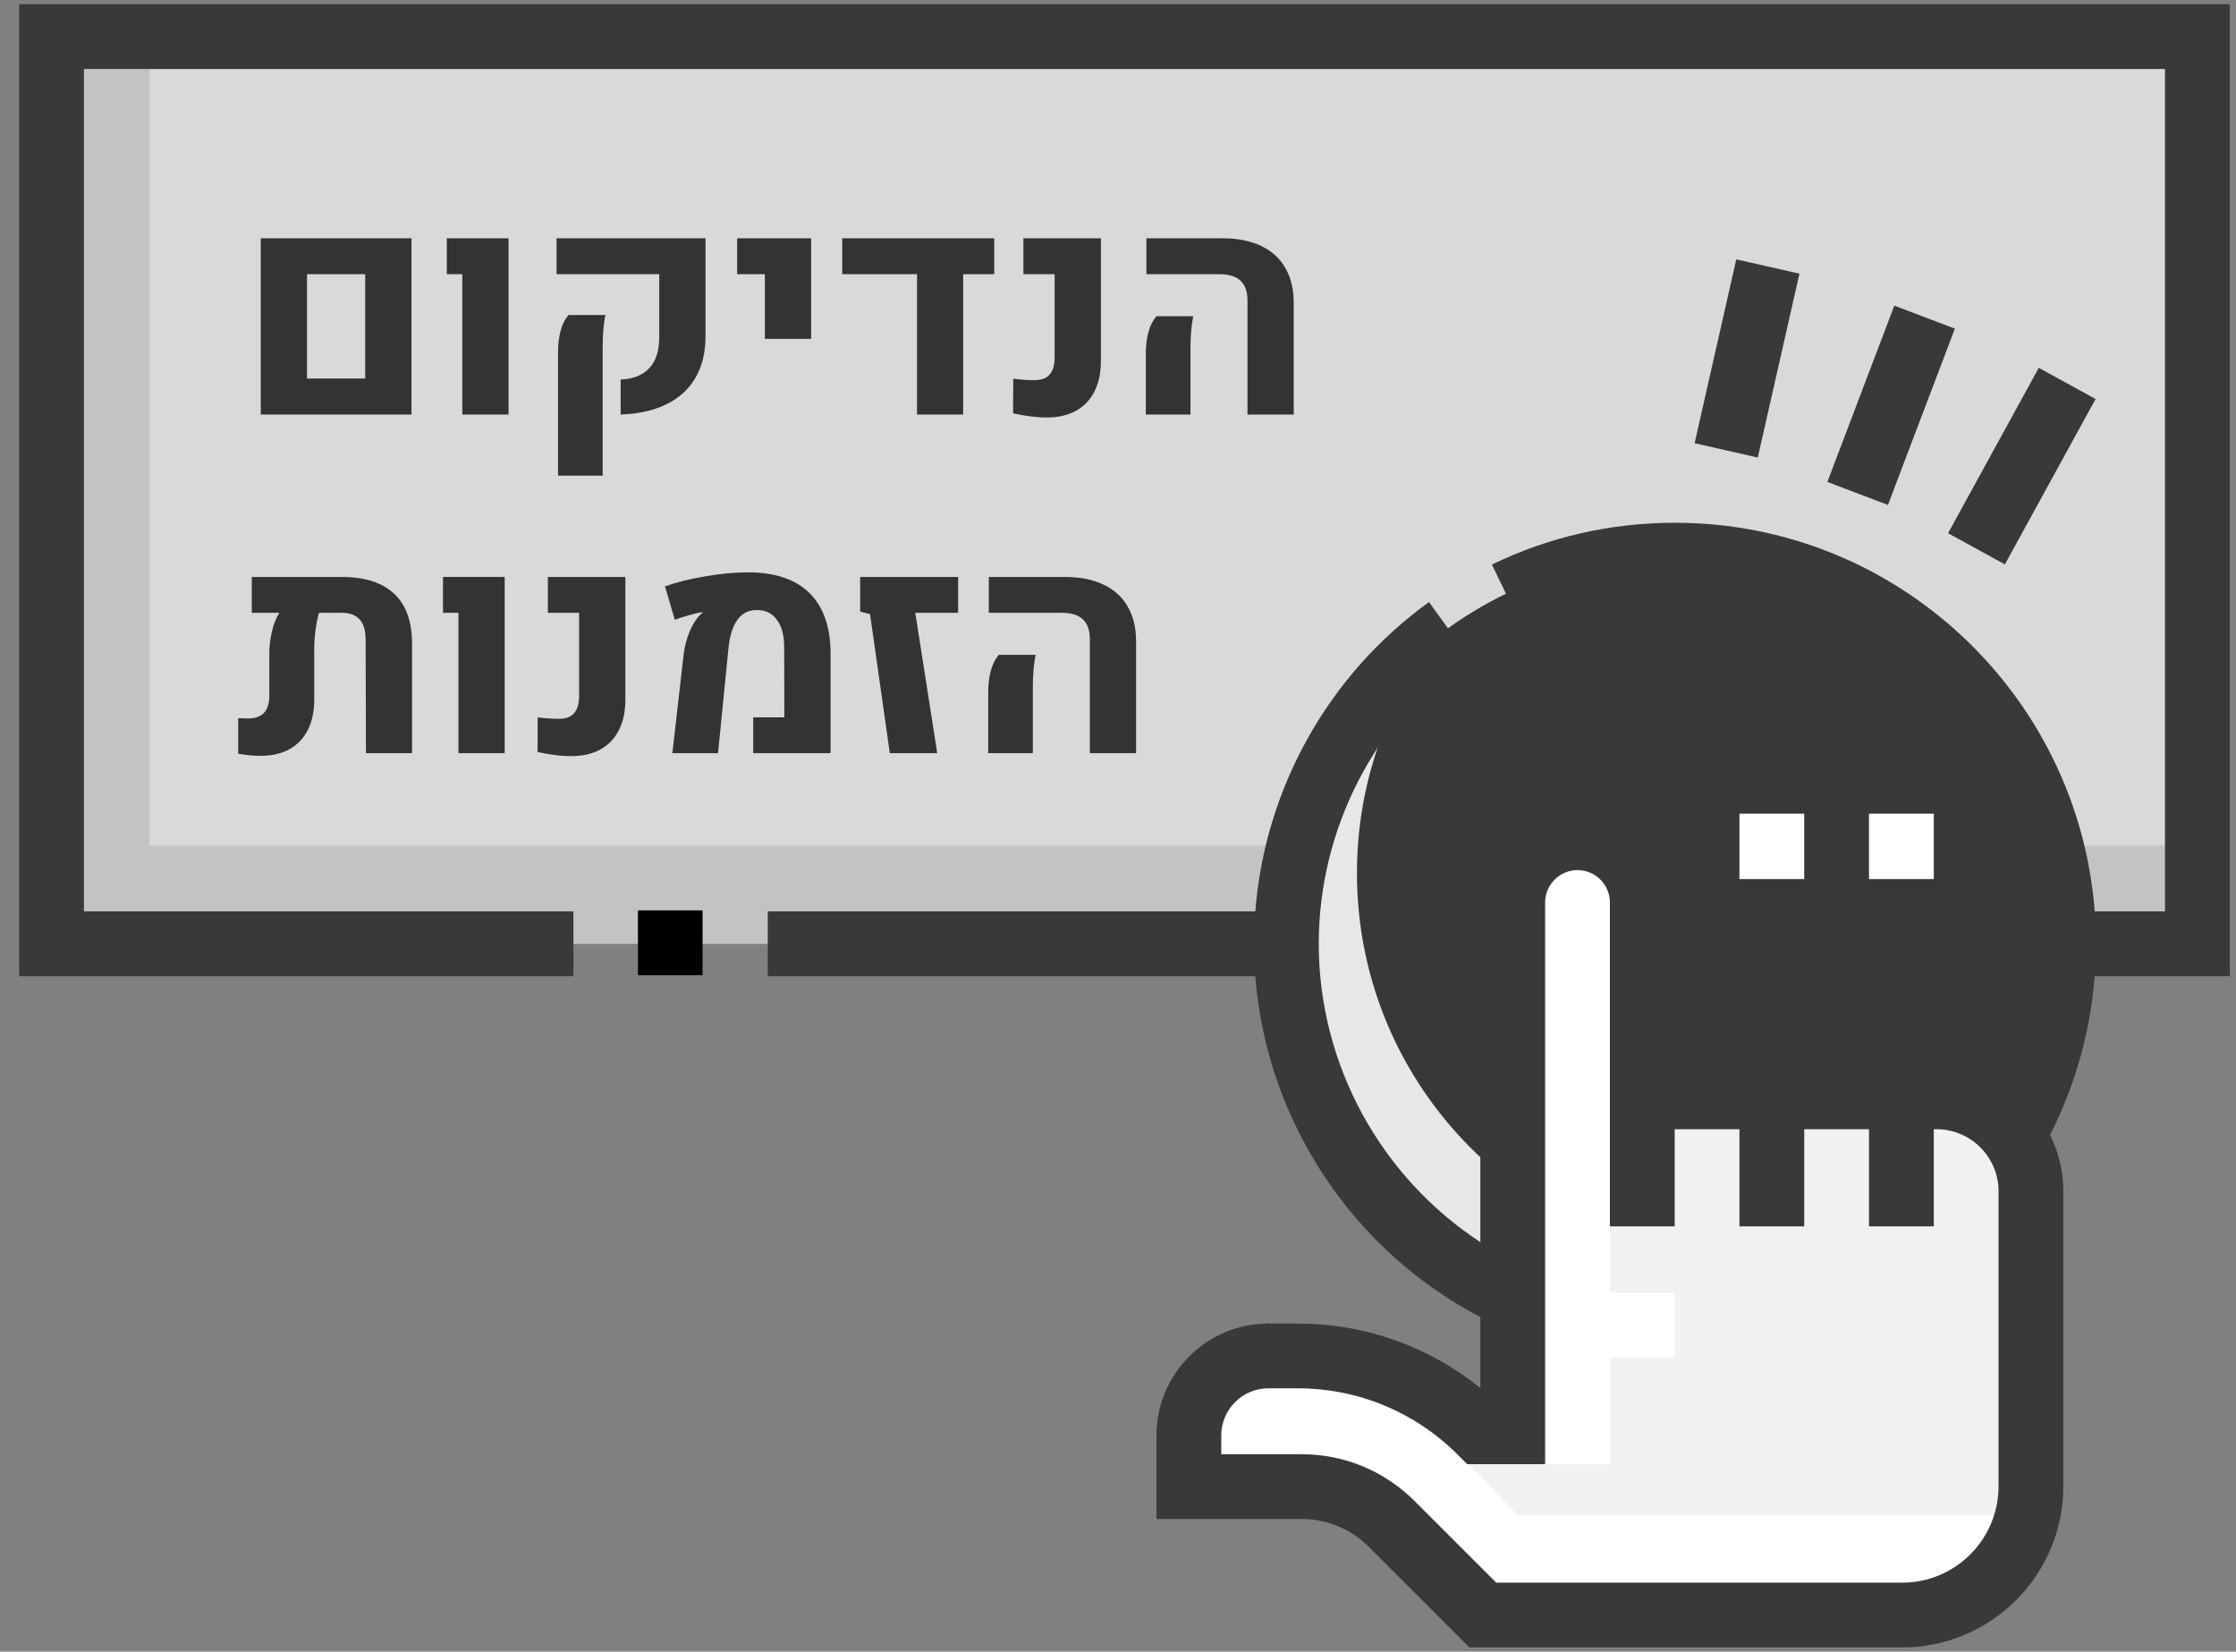 <svg xmlns="http://www.w3.org/2000/svg" width="88" height="65" viewBox="0 0 88 65" fill="none"><rect x="0" y="0" width="88" height="65" fill="#808080" stroke="none"/><path d="M2.029 1.44H86.479V37.141H2.029V1.44Z" fill="#D9D9D9"></path><path d="M5.89 33.28V1.44H2.029V37.141H86.479V33.28H5.89Z" fill="#C3C3C3"></path><path d="M65.92 52.434C74.366 52.434 81.213 45.587 81.213 37.141C81.213 28.695 74.366 21.848 65.92 21.848C57.474 21.848 50.627 28.695 50.627 37.141C50.627 45.587 57.474 52.434 65.92 52.434Z" fill="#393839"></path><path d="M68.697 49.657C60.251 49.657 53.404 42.81 53.404 34.364C53.404 30.849 54.59 27.611 56.584 25.028C52.962 27.825 50.627 32.21 50.627 37.141C50.627 45.587 57.474 52.434 65.92 52.434C70.851 52.434 75.236 50.099 78.032 46.476C75.45 48.47 72.212 49.657 68.697 49.657Z" fill="#E7E7E7"></path><path d="M79.93 58.493C79.93 61.291 77.661 63.559 74.864 63.559H58.357L54.776 59.979C53.832 59.035 52.551 58.504 51.216 58.504H46.789V56.492C46.789 54.763 48.191 53.362 49.919 53.362H51.063C53.767 53.362 56.36 54.436 58.271 56.348H59.535V35.517C59.535 34.109 60.677 32.968 62.085 32.968C63.492 32.968 64.634 34.109 64.634 35.517V43.165H76.214C78.266 43.165 79.929 44.829 79.929 46.881L79.93 58.493Z" fill="#F1F1F1"></path><path d="M78.701 59.639H59.75L55.931 55.685L55.054 54.584H50.627V53.362L49.919 53.362C48.191 53.362 46.789 54.763 46.789 56.492V58.504H51.216C52.551 58.504 53.832 59.035 54.776 59.979L58.357 63.559H74.864C77.312 63.559 79.355 61.822 79.827 59.512C79.465 59.594 79.089 59.639 78.701 59.639Z" fill="white"></path><path d="M63.359 57.62V33.321C62.981 33.098 62.556 32.968 62.085 32.968C60.677 32.968 59.535 34.109 59.535 35.517L59.535 57.62H63.359Z" fill="white"></path><path d="M63.359 50.871H65.909V53.42H63.359V50.871Z" fill="white"></path><path d="M68.458 32.021H71.007V34.596H68.458V32.021Z" fill="white"></path><path d="M73.556 32.021H76.106V34.596H73.556V32.021Z" fill="white"></path><path d="M87.754 38.416V0.166H0.754V38.416H22.568V35.866H3.303V2.715H85.205V35.866H82.439C81.786 27.324 74.627 20.573 65.92 20.573C63.396 20.573 60.972 21.127 58.715 22.218L59.825 24.513C61.733 23.59 63.783 23.123 65.92 23.123C73.65 23.123 79.938 29.411 79.938 37.141C79.938 39.033 79.554 40.902 78.821 42.628C78.061 42.161 77.169 41.891 76.213 41.891H65.908V35.518C65.908 33.409 64.193 31.694 62.084 31.694C59.976 31.694 58.261 33.409 58.261 35.518V48.883C54.343 46.319 51.901 41.904 51.901 37.141C51.901 32.648 54.081 28.394 57.731 25.762L56.24 23.694C52.274 26.553 49.78 31.035 49.404 35.866H30.216V38.416H49.403C49.844 44.087 53.2 49.188 58.261 51.832V54.626C56.228 52.981 53.714 52.088 51.063 52.088H49.919C47.49 52.088 45.514 54.063 45.514 56.492V59.779H51.216C52.22 59.779 53.165 60.17 53.875 60.88L57.829 64.834H74.864C78.36 64.834 81.204 61.99 81.204 58.494V46.881C81.204 46.085 81.016 45.332 80.682 44.663C81.672 42.722 82.269 40.595 82.437 38.416H87.754ZM78.655 58.494C78.655 60.584 76.954 62.285 74.864 62.285H58.885L55.678 59.078C54.486 57.886 52.901 57.23 51.216 57.23H48.064V56.492C48.064 55.469 48.896 54.637 49.919 54.637H51.063C53.446 54.637 55.685 55.565 57.37 57.25L57.743 57.623H60.81V35.518C60.81 34.815 61.382 34.243 62.085 34.243C62.788 34.243 63.359 34.815 63.359 35.518V48.264H65.909V44.44H68.458V48.264H71.007V44.44H73.556V48.264H76.106V44.44H76.214C77.56 44.44 78.655 45.535 78.655 46.881L78.655 58.494Z" fill="#393939"></path><path d="M25.107 35.828H27.65V38.377H25.107V35.828Z" fill="black"></path><path d="M76.668 20.985L80.238 14.476L82.474 15.703L78.904 22.211L76.668 20.985Z" fill="#3B3838"></path><path d="M66.693 17.442L68.333 10.207L70.819 10.77L69.179 18.006L66.693 17.442Z" fill="#3B3838"></path><path d="M71.918 18.967L74.552 12.028L76.936 12.933L74.302 19.872L71.918 18.967Z" fill="#3B3838"></path><path d="M10.262 9.378H16.194V16.314H10.262V9.378ZM14.373 14.897V10.79H12.083V14.897H14.373Z" fill="#343333"></path><path d="M18.194 10.79H17.585V9.378H20.014V16.314H18.194V10.79Z" fill="#343333"></path><path d="M24.426 14.937C24.913 14.918 25.288 14.769 25.551 14.492C25.814 14.21 25.945 13.807 25.945 13.283V10.79H21.904V9.378H27.766V13.242C27.766 13.879 27.632 14.422 27.366 14.873C27.103 15.325 26.72 15.672 26.218 15.915C25.719 16.158 25.122 16.291 24.426 16.314V14.937ZM21.962 13.884C21.962 13.213 22.099 12.718 22.374 12.398H23.829C23.756 12.714 23.719 13.146 23.719 13.694V18.72H21.962V13.884Z" fill="#343333"></path><path d="M30.102 10.79H29.012V9.378H31.923V13.335H30.102V10.79Z" fill="#343333"></path><path d="M39.129 9.378V10.79H37.906V16.314H36.091V10.79H33.146V9.378H39.129Z" fill="#343333"></path><path d="M41.199 16.43C40.979 16.43 40.77 16.416 40.573 16.389C40.376 16.366 40.142 16.325 39.871 16.268L39.877 14.902C40.136 14.941 40.416 14.96 40.718 14.96C40.985 14.96 41.182 14.887 41.309 14.741C41.441 14.594 41.506 14.368 41.506 14.064V10.79H40.277V9.378H43.327V14.208C43.327 14.675 43.242 15.074 43.072 15.406C42.906 15.737 42.662 15.992 42.341 16.169C42.024 16.343 41.644 16.43 41.199 16.43Z" fill="#343333"></path><path d="M49.096 11.831C49.096 11.48 49.005 11.22 48.823 11.05C48.641 10.877 48.363 10.79 47.988 10.79H45.118V9.378H48.121C48.709 9.378 49.212 9.479 49.629 9.679C50.05 9.876 50.369 10.165 50.586 10.547C50.806 10.925 50.916 11.382 50.916 11.918V16.314H49.096V11.831ZM45.095 13.936C45.095 13.269 45.234 12.772 45.513 12.444H46.962C46.889 12.791 46.852 13.223 46.852 13.74V16.314H45.095V13.936Z" fill="#343333"></path><path d="M13.445 22.706C14.358 22.706 15.048 22.927 15.515 23.371C15.983 23.81 16.217 24.464 16.217 25.332V29.641H14.402L14.39 25.181C14.39 24.823 14.313 24.557 14.159 24.383C14.004 24.206 13.768 24.117 13.451 24.117H12.553C12.495 24.329 12.448 24.562 12.414 24.817C12.383 25.071 12.367 25.312 12.367 25.54V27.524C12.367 27.991 12.284 28.39 12.118 28.721C11.952 29.053 11.71 29.308 11.393 29.485C11.076 29.658 10.697 29.745 10.257 29.745C9.986 29.745 9.692 29.718 9.375 29.664V28.264C9.546 28.272 9.673 28.276 9.758 28.276C10.319 28.276 10.599 27.979 10.599 27.385V25.702C10.599 25.447 10.632 25.172 10.697 24.875C10.767 24.574 10.866 24.321 10.993 24.117H9.909V22.706H13.445Z" fill="#343333"></path><path d="M18.043 24.117H17.434V22.706H19.863V29.641H18.043V24.117Z" fill="#343333"></path><path d="M22.484 29.757C22.264 29.757 22.055 29.743 21.858 29.716C21.661 29.693 21.427 29.653 21.156 29.595L21.162 28.23C21.421 28.268 21.701 28.288 22.003 28.288C22.27 28.288 22.467 28.214 22.594 28.068C22.726 27.921 22.791 27.696 22.791 27.391V24.117H21.562V22.706H24.612V27.535C24.612 28.002 24.527 28.401 24.357 28.733C24.191 29.064 23.947 29.319 23.626 29.496C23.309 29.67 22.929 29.757 22.484 29.757Z" fill="#343333"></path><path d="M26.908 25.737C26.946 25.424 27.026 25.127 27.145 24.846C27.265 24.564 27.406 24.343 27.569 24.181C27.604 24.146 27.631 24.125 27.65 24.117L27.644 24.088C27.497 24.111 27.317 24.154 27.105 24.215C26.892 24.273 26.711 24.333 26.56 24.395L26.171 23.076C26.624 22.914 27.149 22.783 27.748 22.682C28.348 22.578 28.914 22.526 29.447 22.526C30.502 22.526 31.304 22.796 31.853 23.336C32.406 23.876 32.684 24.668 32.688 25.713V29.641H29.644V28.23H30.868L30.862 25.471C30.862 25.008 30.767 24.649 30.578 24.395C30.392 24.136 30.129 24.007 29.789 24.007C29.465 24.007 29.209 24.134 29.024 24.389C28.838 24.643 28.721 25.015 28.67 25.505L28.259 29.641H26.461L26.908 25.737Z" fill="#343333"></path><path d="M34.242 24.169L33.853 24.071V22.706H37.709V24.117H36.022L36.886 29.641H35.019L34.242 24.169Z" fill="#343333"></path><path d="M42.892 25.158C42.892 24.807 42.801 24.547 42.62 24.377C42.438 24.204 42.16 24.117 41.785 24.117H38.915V22.706H41.918C42.505 22.706 43.008 22.806 43.425 23.006C43.847 23.203 44.166 23.492 44.382 23.874C44.602 24.252 44.712 24.709 44.712 25.245V29.641H42.892V25.158ZM38.892 27.264C38.892 26.596 39.031 26.099 39.309 25.771H40.758C40.685 26.118 40.648 26.55 40.648 27.067V29.641H38.892V27.264Z" fill="#343333"></path></svg>